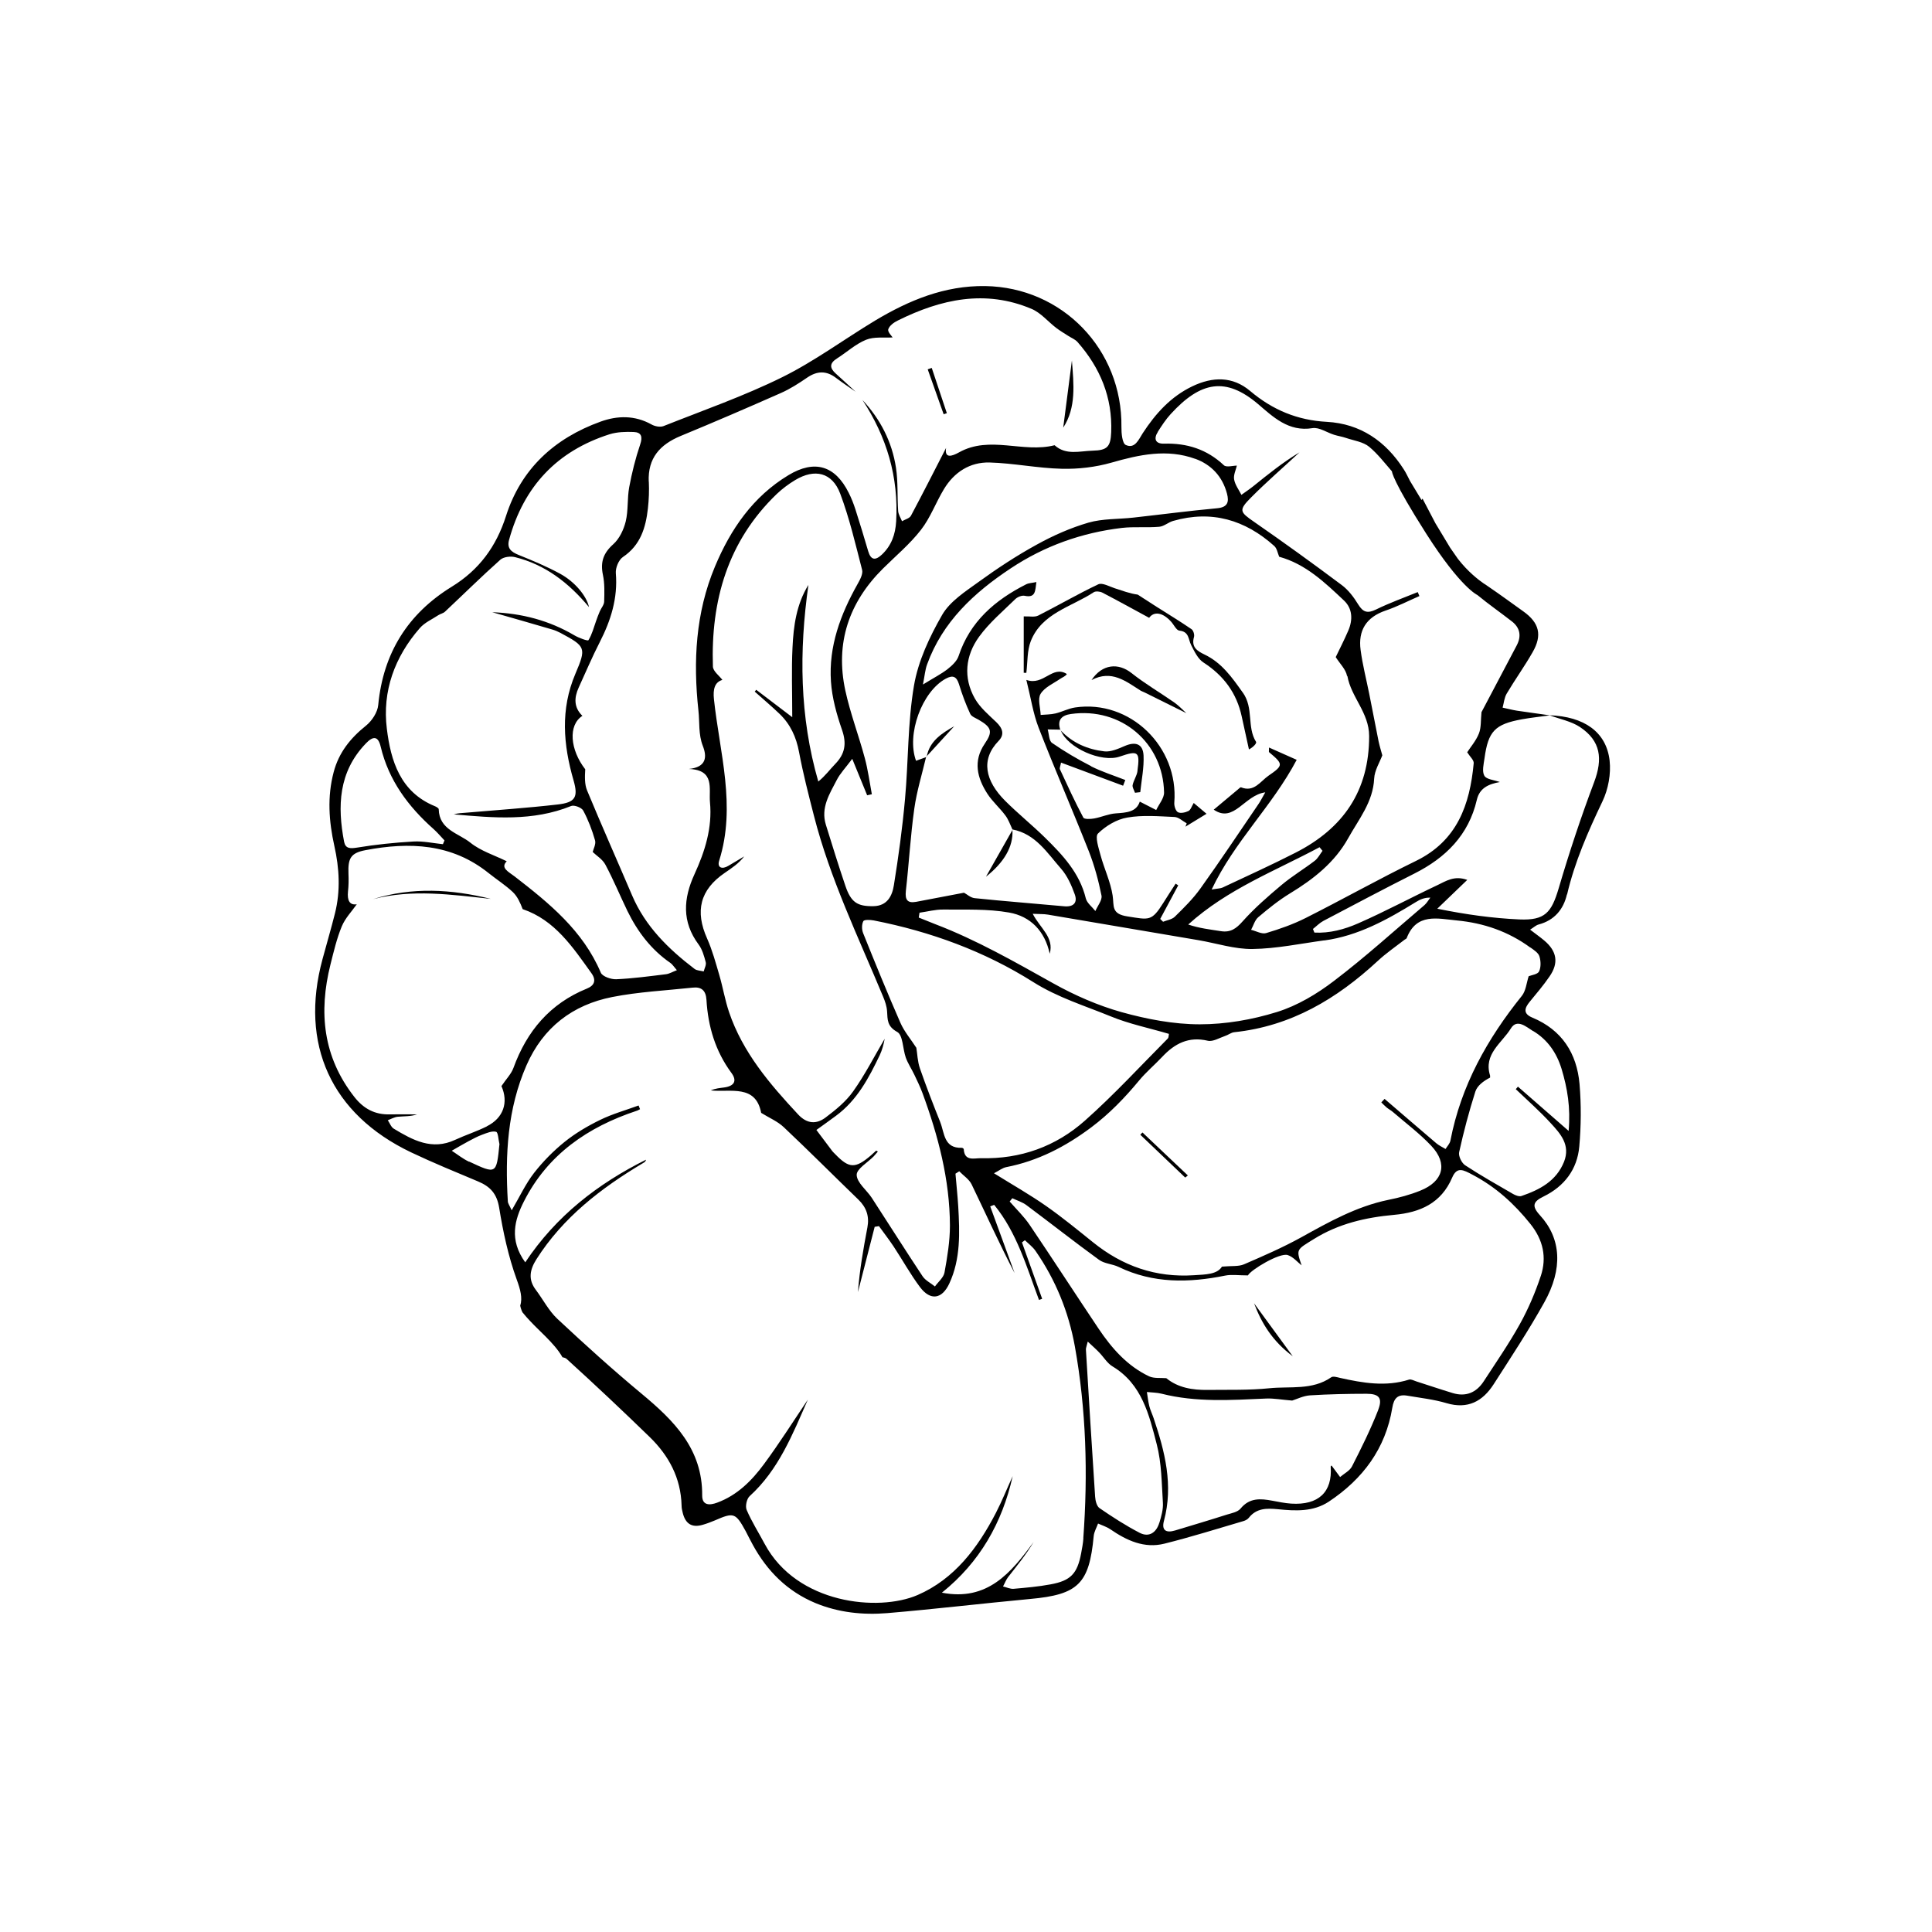 <svg xmlns="http://www.w3.org/2000/svg" fill="none" viewBox="0 0 60 60" height="60" width="60">
<rect fill="white" height="60" width="60"></rect>
<path fill="black" d="M48.666 27.784C48.903 26.766 49.319 25.824 49.767 24.885C49.946 24.51 50.034 24.032 49.988 23.62C49.886 22.728 49.194 22.252 48.122 22.213C48.44 22.333 48.796 22.398 49.069 22.58C49.712 23.009 49.782 23.563 49.506 24.294C49.098 25.377 48.733 26.477 48.406 27.588C48.182 28.345 47.979 28.587 47.188 28.554C46.358 28.517 45.533 28.403 44.636 28.221C44.93 27.937 45.226 27.653 45.567 27.326C45.161 27.18 44.901 27.367 44.644 27.487C43.816 27.877 43.01 28.312 42.174 28.678C41.753 28.863 41.29 28.988 40.819 28.962C40.803 28.926 40.788 28.887 40.775 28.85C40.881 28.767 40.98 28.663 41.097 28.6C42.036 28.106 42.976 27.607 43.923 27.13C44.898 26.639 45.609 25.934 45.864 24.841C45.95 24.469 46.233 24.349 46.579 24.287C46.402 24.222 46.16 24.206 46.098 24.091C46.02 23.954 46.077 23.73 46.103 23.548C46.218 22.707 46.426 22.491 47.266 22.338C47.552 22.286 47.846 22.257 48.135 22.216C47.792 22.166 47.448 22.122 47.105 22.07C46.956 22.046 46.811 22.007 46.665 21.976C46.704 21.831 46.717 21.667 46.793 21.539C47.05 21.105 47.347 20.694 47.596 20.256C47.904 19.723 47.802 19.338 47.308 18.987C46.946 18.729 46.59 18.466 46.223 18.217C46.223 18.217 46.215 18.211 46.207 18.206C46.173 18.183 46.139 18.159 46.106 18.136C46.1 18.133 46.095 18.131 46.093 18.131C45.913 18.008 45.583 17.751 45.276 17.355C45.195 17.238 45.114 17.124 45.034 17.007C44.896 16.775 44.737 16.51 44.578 16.25C44.459 16.021 44.337 15.789 44.178 15.485C44.167 15.5 44.157 15.516 44.147 15.529C43.938 15.183 43.79 14.938 43.79 14.938C43.725 14.816 43.668 14.686 43.592 14.571C43.033 13.7 42.247 13.159 41.209 13.101C40.288 13.052 39.52 12.729 38.823 12.141C38.279 11.681 37.658 11.696 37.031 11.996C36.359 12.318 35.886 12.844 35.488 13.455C35.363 13.648 35.246 13.95 34.962 13.819C34.853 13.77 34.824 13.455 34.827 13.26C34.858 10.856 32.995 8.92 30.594 8.884C29.337 8.866 28.229 9.326 27.177 9.956C26.21 10.539 25.294 11.22 24.287 11.717C23.1 12.303 21.841 12.742 20.608 13.232C20.504 13.273 20.337 13.242 20.233 13.182C19.715 12.893 19.174 12.904 18.651 13.094C17.22 13.611 16.182 14.558 15.714 16.026C15.412 16.973 14.881 17.696 14.036 18.217C12.665 19.059 11.9 20.282 11.746 21.895C11.725 22.122 11.551 22.387 11.366 22.536C10.882 22.923 10.521 23.373 10.362 23.98C10.159 24.747 10.214 25.509 10.383 26.269C10.539 26.966 10.578 27.664 10.403 28.364C10.284 28.84 10.143 29.313 10.016 29.787C9.298 32.43 10.286 34.603 12.766 35.787C13.45 36.112 14.15 36.398 14.85 36.692C15.22 36.848 15.428 37.064 15.501 37.501C15.623 38.258 15.787 39.018 16.047 39.736C16.161 40.048 16.232 40.309 16.156 40.551C16.164 40.597 16.18 40.644 16.198 40.694C16.206 40.712 16.216 40.733 16.226 40.756C16.229 40.759 16.232 40.764 16.237 40.769C16.312 40.86 16.39 40.951 16.474 41.037C16.627 41.201 16.791 41.352 16.95 41.513C17.137 41.703 17.335 41.914 17.468 42.151C17.522 42.161 17.572 42.177 17.6 42.205C18.474 42.999 19.336 43.811 20.184 44.635C20.774 45.211 21.144 45.903 21.167 46.751C21.167 46.829 21.183 46.909 21.204 46.987C21.29 47.328 21.49 47.451 21.823 47.354C21.95 47.318 22.075 47.271 22.198 47.219C22.788 46.962 22.843 46.977 23.158 47.552C23.233 47.693 23.301 47.838 23.379 47.976C23.826 48.793 24.451 49.42 25.325 49.785C26.043 50.081 26.798 50.159 27.555 50.097C29.038 49.972 30.516 49.795 31.996 49.657C33.484 49.522 33.828 49.186 33.966 47.703C33.979 47.57 34.054 47.445 34.101 47.315C34.228 47.373 34.366 47.414 34.481 47.492C34.991 47.843 35.537 48.096 36.161 47.94C36.986 47.734 37.798 47.479 38.612 47.24C38.675 47.222 38.742 47.188 38.782 47.138C39.021 46.834 39.338 46.837 39.684 46.87C40.231 46.925 40.782 46.956 41.269 46.634C42.323 45.934 43.03 44.989 43.239 43.72C43.288 43.413 43.418 43.293 43.712 43.345C44.118 43.415 44.532 43.459 44.925 43.577C45.585 43.772 46.046 43.519 46.387 42.989C46.925 42.151 47.474 41.318 47.958 40.449C48.544 39.403 48.486 38.461 47.825 37.741C47.557 37.449 47.615 37.316 47.937 37.158C48.583 36.843 48.983 36.315 49.046 35.607C49.103 34.965 49.108 34.309 49.054 33.666C48.97 32.711 48.507 31.985 47.589 31.603C47.295 31.481 47.342 31.309 47.508 31.109C47.719 30.851 47.935 30.599 48.122 30.325C48.413 29.907 48.354 29.54 47.956 29.207C47.825 29.097 47.688 29.001 47.519 28.871C47.633 28.801 47.701 28.733 47.781 28.712C48.273 28.582 48.557 28.241 48.663 27.773L48.666 27.784ZM41.126 29.207C42.18 29.064 43.082 28.561 43.97 28.015C44.097 27.937 44.232 27.872 44.42 27.877C44.36 27.955 44.31 28.046 44.238 28.109C43.306 28.9 42.401 29.724 41.428 30.463C40.897 30.869 40.288 31.233 39.656 31.429C38.888 31.668 38.061 31.811 37.26 31.811C36.45 31.811 35.62 31.652 34.835 31.434C34.101 31.228 33.38 30.913 32.714 30.541C31.52 29.875 30.334 29.194 29.053 28.704C28.879 28.637 28.705 28.567 28.533 28.496C28.541 28.447 28.549 28.398 28.556 28.345C28.798 28.312 29.043 28.244 29.285 28.247C29.972 28.254 30.669 28.221 31.34 28.34C32.004 28.457 32.451 28.918 32.6 29.62C32.743 29.11 32.306 28.832 32.072 28.379C32.285 28.39 32.417 28.382 32.548 28.405C34.106 28.668 35.667 28.933 37.226 29.199C37.785 29.295 38.342 29.48 38.899 29.472C39.643 29.462 40.384 29.305 41.126 29.204V29.207ZM27.216 35.729C27.157 35.782 27.099 35.836 27.04 35.888C26.558 36.299 26.366 36.289 25.934 35.839C25.905 35.81 25.877 35.784 25.851 35.753C25.684 35.532 25.52 35.31 25.354 35.092C25.556 34.946 25.762 34.801 25.962 34.652C26.616 34.171 26.982 33.479 27.321 32.769C27.396 32.61 27.443 32.435 27.474 32.261C27.151 32.808 26.863 33.377 26.496 33.892C26.272 34.21 25.952 34.47 25.637 34.707C25.356 34.918 25.065 34.907 24.789 34.613C23.904 33.664 23.067 32.685 22.642 31.434C22.515 31.059 22.45 30.661 22.338 30.279C22.226 29.899 22.122 29.511 21.961 29.149C21.578 28.296 21.74 27.633 22.505 27.11C22.721 26.961 22.939 26.821 23.111 26.597C22.947 26.693 22.783 26.79 22.622 26.888C22.424 27.008 22.265 26.948 22.335 26.727C22.869 25.033 22.349 23.379 22.172 21.713C22.14 21.412 22.192 21.185 22.434 21.115C22.341 20.988 22.145 20.847 22.14 20.701C22.073 18.651 22.601 16.806 24.123 15.341C24.295 15.178 24.49 15.032 24.693 14.91C25.302 14.543 25.845 14.67 26.093 15.329C26.381 16.096 26.569 16.903 26.774 17.699C26.805 17.826 26.709 18.003 26.634 18.136C26.103 19.078 25.731 20.074 25.806 21.167C25.84 21.674 25.983 22.187 26.152 22.674C26.298 23.095 26.241 23.415 25.939 23.725C25.77 23.899 25.627 24.099 25.413 24.271C24.828 22.249 24.815 20.217 25.106 18.165C24.734 18.765 24.643 19.437 24.612 20.111C24.578 20.79 24.604 21.471 24.604 22.273C24.159 21.935 23.824 21.68 23.485 21.422L23.439 21.479C23.696 21.708 23.962 21.932 24.211 22.171C24.547 22.494 24.729 22.892 24.815 23.355C24.94 24.021 25.109 24.677 25.278 25.335C25.778 27.289 26.654 29.097 27.425 30.95C27.485 31.093 27.539 31.249 27.549 31.405C27.565 31.668 27.547 31.873 27.864 32.048C28.044 32.147 28.034 32.573 28.13 32.844C28.197 33.029 28.309 33.195 28.395 33.375C28.484 33.562 28.575 33.749 28.648 33.945C29.137 35.274 29.496 36.635 29.501 38.061C29.501 38.547 29.42 39.039 29.332 39.52C29.303 39.676 29.139 39.809 29.035 39.952C28.908 39.848 28.744 39.77 28.655 39.64C28.119 38.833 27.602 38.011 27.073 37.199C26.915 36.958 26.613 36.731 26.605 36.489C26.6 36.302 26.946 36.104 27.136 35.909C27.18 35.862 27.222 35.81 27.263 35.763L27.214 35.735L27.216 35.729ZM29.202 34.853C28.98 34.298 28.765 33.744 28.569 33.18C28.494 32.964 28.489 32.722 28.458 32.54C28.286 32.274 28.083 32.037 27.963 31.764C27.56 30.843 27.18 29.912 26.805 28.978C26.761 28.868 26.759 28.71 26.811 28.608C26.837 28.556 27.027 28.564 27.136 28.585C28.9 28.931 30.573 29.542 32.09 30.5C32.849 30.979 33.685 31.233 34.494 31.564C35.069 31.801 35.688 31.926 36.302 32.108C36.292 32.157 36.297 32.222 36.266 32.253C35.415 33.109 34.595 34.002 33.692 34.803C32.79 35.605 31.692 36 30.469 35.969C30.261 35.964 29.954 36.078 29.93 35.688C29.93 35.672 29.891 35.646 29.87 35.646C29.311 35.667 29.334 35.188 29.202 34.855V34.853ZM28.45 23.631C28.143 22.804 28.634 21.477 29.373 21.076C29.592 20.959 29.706 21.006 29.782 21.248C29.878 21.562 29.993 21.872 30.131 22.169C30.17 22.255 30.305 22.301 30.398 22.356C30.799 22.59 30.836 22.726 30.583 23.095C30.214 23.636 30.346 24.159 30.666 24.654C30.823 24.895 31.049 25.091 31.223 25.325C31.32 25.452 31.372 25.613 31.442 25.759C32.16 25.897 32.522 26.488 32.951 26.977C33.146 27.198 33.276 27.492 33.378 27.776C33.471 28.033 33.339 28.174 33.045 28.145C32.118 28.059 31.192 27.989 30.268 27.893C30.141 27.88 30.024 27.768 29.938 27.724C29.431 27.82 28.942 27.916 28.452 28.007C28.179 28.057 28.104 27.942 28.132 27.672C28.229 26.818 28.275 25.96 28.395 25.109C28.471 24.57 28.634 24.045 28.759 23.514C28.655 23.55 28.551 23.589 28.45 23.626V23.631ZM41.844 20.993C41.961 21.654 42.518 22.132 42.52 22.856C42.523 24.565 41.711 25.728 40.236 26.48C39.492 26.86 38.73 27.206 37.972 27.562C37.907 27.593 37.827 27.591 37.629 27.625C38.337 26.126 39.508 25.041 40.27 23.597C39.989 23.472 39.713 23.347 39.411 23.215C39.411 23.314 39.401 23.347 39.411 23.358C39.856 23.732 39.867 23.766 39.393 24.091C39.141 24.266 38.946 24.614 38.542 24.451C38.521 24.443 38.477 24.489 38.446 24.516C38.186 24.734 37.923 24.953 37.694 25.145C38.321 25.577 38.644 24.692 39.294 24.607C39.195 24.781 39.146 24.88 39.083 24.971C38.485 25.848 37.897 26.732 37.28 27.593C37.051 27.913 36.765 28.195 36.484 28.47C36.396 28.556 36.242 28.577 36.12 28.626C36.091 28.598 36.06 28.567 36.032 28.538C36.219 28.189 36.404 27.843 36.591 27.495L36.51 27.443C36.383 27.64 36.255 27.835 36.13 28.036C35.761 28.624 35.688 28.564 35.014 28.46C34.502 28.382 34.603 28.137 34.554 27.812C34.489 27.385 34.293 26.982 34.179 26.561C34.119 26.334 33.999 25.98 34.101 25.884C34.34 25.65 34.681 25.444 35.009 25.39C35.485 25.306 35.985 25.351 36.474 25.372C36.604 25.377 36.726 25.499 36.854 25.569C36.841 25.603 36.828 25.64 36.815 25.673C37.017 25.549 37.221 25.426 37.47 25.273C37.348 25.169 37.246 25.083 37.072 24.937C37.01 25.038 36.978 25.153 36.908 25.187C36.812 25.234 36.661 25.267 36.58 25.223C36.51 25.184 36.461 25.028 36.469 24.927C36.609 23.186 35.09 21.719 33.388 21.971C33.182 22.002 32.987 22.106 32.782 22.156C32.631 22.192 32.472 22.189 32.319 22.203C32.311 21.981 32.22 21.708 32.316 21.549C32.441 21.344 32.714 21.227 32.93 21.079C32.992 21.034 33.073 21.016 33.133 20.933C32.683 20.644 32.412 21.308 31.874 21.115C32.014 21.672 32.084 22.156 32.256 22.601C32.756 23.889 33.307 25.153 33.815 26.438C33.989 26.881 34.114 27.346 34.208 27.812C34.236 27.955 34.085 28.132 34.018 28.293C33.916 28.163 33.758 28.046 33.721 27.901C33.529 27.11 33 26.55 32.449 26.009C32.051 25.619 31.614 25.267 31.218 24.872C30.591 24.245 30.453 23.589 31.01 23.012C31.208 22.809 31.135 22.614 30.94 22.426C30.7 22.197 30.435 21.974 30.276 21.695C29.907 21.045 29.982 20.36 30.406 19.775C30.721 19.34 31.145 18.984 31.533 18.604C31.601 18.539 31.733 18.485 31.822 18.503C32.168 18.576 32.147 18.347 32.186 18.076C32.053 18.105 31.952 18.105 31.869 18.146C30.901 18.636 30.123 19.302 29.769 20.376C29.717 20.532 29.563 20.673 29.425 20.782C29.23 20.933 29.006 21.047 28.663 21.258C28.718 20.98 28.731 20.8 28.791 20.636C29.272 19.309 30.248 18.407 31.387 17.652C32.436 16.955 33.593 16.544 34.84 16.395C35.222 16.351 35.615 16.393 36.003 16.359C36.151 16.346 36.286 16.218 36.435 16.177C37.626 15.836 38.667 16.143 39.572 16.955C39.658 17.03 39.679 17.178 39.726 17.29C40.548 17.517 41.144 18.089 41.74 18.651C42.005 18.901 42.016 19.25 41.873 19.582C41.748 19.874 41.602 20.157 41.482 20.407C41.61 20.61 41.797 20.787 41.834 20.993H41.844ZM41.074 26.42C40.993 26.527 40.931 26.657 40.827 26.735C40.491 26.992 40.124 27.211 39.799 27.484C39.377 27.838 38.956 28.205 38.589 28.616C38.389 28.842 38.212 28.965 37.915 28.918C37.58 28.866 37.241 28.827 36.901 28.712C38.123 27.607 39.601 27.05 40.98 26.311C41.009 26.347 41.04 26.384 41.069 26.42H41.074ZM33.888 23.795C33.469 23.581 33.06 23.34 32.672 23.072C32.576 23.006 32.579 22.796 32.537 22.653C32.667 22.653 32.797 22.658 32.928 22.66C32.826 22.359 32.974 22.213 33.258 22.174C34.819 21.953 36.123 23.072 36.151 24.612C36.154 24.791 35.992 24.974 35.907 25.156C35.745 25.072 35.581 24.989 35.397 24.895C35.29 25.223 34.98 25.236 34.653 25.26C34.426 25.275 34.208 25.377 33.981 25.418C33.869 25.439 33.672 25.447 33.643 25.39C33.383 24.901 33.151 24.396 32.917 23.891C32.899 23.852 32.933 23.792 32.951 23.683C33.609 23.928 34.244 24.164 34.879 24.401C34.902 24.341 34.923 24.284 34.947 24.224C34.59 24.084 34.223 23.969 33.882 23.797L33.888 23.795ZM35.959 13.406C36.081 13.216 36.206 13.023 36.357 12.859C37.291 11.837 38.071 11.702 39.068 12.547C39.533 12.943 40.017 13.419 40.762 13.296C40.967 13.263 41.206 13.432 41.43 13.502C41.553 13.541 41.683 13.559 41.802 13.601C42.047 13.684 42.336 13.721 42.523 13.877C42.788 14.098 43.002 14.379 43.231 14.642H43.228C43.228 14.642 43.233 14.91 44.297 16.58C45.362 18.25 45.882 18.479 45.882 18.479C46.228 18.765 46.6 19.023 46.954 19.299C47.212 19.499 47.253 19.762 47.102 20.046C46.73 20.756 46.353 21.466 46.009 22.117C45.983 22.361 46.004 22.59 45.929 22.78C45.838 23.009 45.666 23.204 45.565 23.363C45.65 23.498 45.778 23.608 45.767 23.704C45.648 24.992 45.255 26.11 43.977 26.735C42.82 27.299 41.696 27.932 40.543 28.512C40.155 28.707 39.739 28.853 39.32 28.978C39.188 29.017 39.011 28.915 38.854 28.876C38.927 28.744 38.969 28.574 39.078 28.483C39.39 28.218 39.713 27.958 40.064 27.744C40.793 27.302 41.451 26.782 41.867 26.035C42.193 25.447 42.643 24.908 42.676 24.177C42.69 23.922 42.848 23.675 42.929 23.457C42.89 23.316 42.846 23.173 42.814 23.027C42.715 22.536 42.622 22.041 42.523 21.549C42.432 21.094 42.315 20.644 42.255 20.186C42.174 19.582 42.427 19.169 43.028 18.963C43.389 18.841 43.73 18.664 44.081 18.511C44.063 18.469 44.048 18.43 44.029 18.388C43.595 18.565 43.15 18.724 42.731 18.93C42.468 19.057 42.331 19.015 42.18 18.771C42.044 18.547 41.875 18.323 41.67 18.17C40.777 17.501 39.872 16.848 38.956 16.213C38.501 15.898 38.456 15.849 38.857 15.446C39.338 14.962 39.856 14.514 40.358 14.048C39.848 14.353 39.385 14.727 38.922 15.1C38.802 15.196 38.675 15.279 38.553 15.368C38.472 15.209 38.355 15.055 38.326 14.886C38.303 14.748 38.383 14.59 38.412 14.46C38.29 14.46 38.087 14.522 38.009 14.449C37.481 13.952 36.861 13.757 36.148 13.778C35.886 13.786 35.818 13.63 35.959 13.411V13.406ZM37.122 14.249C37.619 14.431 37.965 14.798 38.105 15.329C38.173 15.586 38.131 15.753 37.801 15.784C36.929 15.864 36.063 15.979 35.194 16.075C34.728 16.127 34.244 16.104 33.802 16.231C33.248 16.393 32.706 16.632 32.199 16.913C31.572 17.256 30.971 17.652 30.393 18.071C29.98 18.37 29.503 18.674 29.259 19.096C28.869 19.775 28.515 20.527 28.385 21.289C28.187 22.447 28.213 23.641 28.106 24.815C28.026 25.71 27.903 26.605 27.76 27.492C27.708 27.82 27.557 28.135 27.125 28.142C26.626 28.15 26.428 28.025 26.254 27.51C26.041 26.883 25.845 26.248 25.648 25.613C25.484 25.085 25.762 24.656 25.986 24.224C26.09 24.021 26.254 23.852 26.467 23.566C26.657 24.026 26.795 24.362 26.93 24.698C26.98 24.687 27.027 24.677 27.076 24.666C27.006 24.292 26.956 23.909 26.857 23.543C26.668 22.837 26.405 22.151 26.251 21.438C25.936 19.973 26.36 18.711 27.422 17.657C27.82 17.262 28.26 16.895 28.601 16.455C28.895 16.078 29.064 15.604 29.316 15.188C29.634 14.662 30.123 14.348 30.732 14.363C31.478 14.384 32.222 14.54 32.972 14.558C33.487 14.571 34.02 14.509 34.515 14.368C35.384 14.119 36.245 13.931 37.122 14.251V14.249ZM20.147 14.959C20.116 14.225 20.496 13.806 21.139 13.539C22.182 13.109 23.218 12.662 24.25 12.206C24.539 12.079 24.812 11.902 25.075 11.722C25.38 11.517 25.661 11.509 25.955 11.73C26.155 11.881 26.366 12.022 26.571 12.165C26.366 11.977 26.163 11.787 25.957 11.603C25.759 11.426 25.759 11.28 25.994 11.132C26.298 10.939 26.571 10.684 26.896 10.552C27.149 10.45 27.464 10.497 27.721 10.479C27.698 10.44 27.56 10.307 27.586 10.226C27.622 10.112 27.765 10.01 27.888 9.951C29.223 9.29 30.599 8.985 32.035 9.592C32.324 9.714 32.545 9.987 32.803 10.185C32.92 10.273 33.047 10.349 33.172 10.429C33.268 10.492 33.385 10.536 33.461 10.619C34.166 11.418 34.551 12.342 34.509 13.421C34.491 13.871 34.392 13.986 33.932 13.996C33.531 14.007 33.104 14.147 32.751 13.827C31.775 14.077 30.739 13.515 29.785 14.048C29.553 14.178 29.329 14.241 29.381 13.911C29.02 14.613 28.663 15.318 28.291 16.015C28.247 16.099 28.109 16.13 28.013 16.187C27.971 16.083 27.901 15.979 27.893 15.872C27.862 15.425 27.893 14.967 27.825 14.525C27.703 13.721 27.341 13.018 26.785 12.422C27.537 13.567 27.911 14.813 27.831 16.192C27.807 16.598 27.685 16.942 27.388 17.223C27.183 17.415 27.045 17.397 26.962 17.116C26.834 16.681 26.704 16.25 26.566 15.82C26.509 15.643 26.441 15.469 26.358 15.305C25.939 14.462 25.302 14.264 24.487 14.756C23.384 15.422 22.689 16.434 22.203 17.597C21.602 19.034 21.524 20.535 21.69 22.065C21.732 22.431 21.685 22.804 21.828 23.168C21.958 23.501 21.945 23.826 21.391 23.881C22.211 23.909 22.01 24.492 22.049 24.914C22.125 25.705 21.893 26.441 21.568 27.149C21.222 27.903 21.17 28.624 21.695 29.331C21.81 29.485 21.867 29.691 21.917 29.881C21.94 29.966 21.878 30.073 21.854 30.169C21.758 30.143 21.641 30.146 21.568 30.089C20.756 29.469 20.041 28.77 19.63 27.807C19.166 26.719 18.685 25.64 18.232 24.547C18.152 24.352 18.162 24.117 18.175 23.891C17.707 23.288 17.634 22.523 18.087 22.231C17.816 21.968 17.829 21.667 17.972 21.352C18.188 20.881 18.389 20.405 18.625 19.944C18.971 19.268 19.19 18.576 19.125 17.8C19.112 17.636 19.213 17.387 19.346 17.298C19.892 16.931 20.054 16.387 20.121 15.794C20.152 15.518 20.163 15.235 20.15 14.957L20.147 14.959ZM13.039 19.505C13.188 19.333 13.419 19.234 13.614 19.104C13.679 19.062 13.768 19.047 13.822 18.994C14.395 18.456 14.954 17.904 15.537 17.384C15.638 17.293 15.857 17.267 15.997 17.303C16.929 17.535 17.657 18.092 18.292 18.854C18.217 18.511 17.86 18.073 17.4 17.821C16.986 17.595 16.544 17.41 16.104 17.233C15.875 17.139 15.737 17.03 15.81 16.765C16.263 15.11 17.296 14.007 18.932 13.486C19.166 13.414 19.429 13.406 19.676 13.416C19.916 13.424 19.965 13.557 19.882 13.801C19.736 14.233 19.624 14.681 19.541 15.128C19.476 15.479 19.515 15.851 19.432 16.195C19.369 16.45 19.237 16.731 19.044 16.903C18.737 17.178 18.641 17.457 18.724 17.852C18.781 18.12 18.771 18.407 18.763 18.682C18.761 18.784 18.672 18.883 18.628 18.984C18.584 19.083 18.547 19.187 18.511 19.288C18.438 19.491 18.386 19.705 18.274 19.882C18.253 19.913 17.972 19.811 17.834 19.728C17.054 19.27 16.211 19.047 15.287 19.013C15.927 19.195 16.536 19.369 17.147 19.549C17.236 19.575 17.322 19.611 17.405 19.655C18.193 20.077 18.214 20.116 17.868 20.928C17.4 22.028 17.491 23.129 17.814 24.242C17.962 24.758 17.866 24.922 17.319 24.984C16.375 25.093 15.425 25.156 14.475 25.239C14.348 25.249 14.22 25.252 14.093 25.291C15.321 25.398 16.546 25.515 17.738 25.031C17.832 24.992 18.063 25.08 18.113 25.174C18.269 25.465 18.389 25.78 18.48 26.098C18.513 26.215 18.427 26.368 18.407 26.459C18.524 26.574 18.714 26.686 18.802 26.855C19.052 27.323 19.255 27.815 19.486 28.293C19.801 28.936 20.223 29.493 20.819 29.904C20.881 29.946 20.923 30.018 21.021 30.13C20.884 30.182 20.787 30.242 20.686 30.255C20.173 30.318 19.658 30.388 19.14 30.411C18.977 30.419 18.709 30.325 18.659 30.208C18.105 28.9 17.056 28.049 15.979 27.216C15.792 27.073 15.532 26.953 15.737 26.748C15.36 26.561 14.931 26.43 14.608 26.17C14.244 25.876 13.64 25.772 13.625 25.132C13.625 25.098 13.554 25.057 13.508 25.038C12.43 24.599 12.136 23.628 12.014 22.634C11.868 21.466 12.256 20.402 13.037 19.507L13.039 19.505ZM11.358 23.092C11.6 22.837 11.746 22.869 11.822 23.186C12.071 24.235 12.678 25.049 13.469 25.751C13.588 25.858 13.692 25.983 13.804 26.1C13.789 26.139 13.77 26.178 13.755 26.217C13.448 26.186 13.141 26.116 12.836 26.134C12.251 26.168 11.663 26.228 11.083 26.324C10.869 26.358 10.729 26.352 10.687 26.144C10.474 25.036 10.513 23.974 11.356 23.095L11.358 23.092ZM14.566 36.078C14.377 35.99 14.207 35.852 14.03 35.737C14.202 35.638 14.374 35.537 14.548 35.443C14.689 35.368 14.829 35.292 14.977 35.238C15.118 35.186 15.282 35.115 15.407 35.149C15.472 35.167 15.477 35.399 15.511 35.532C15.417 36.468 15.417 36.471 14.572 36.075L14.566 36.078ZM15.121 34.98C14.803 35.139 14.46 35.248 14.134 35.399C13.414 35.735 12.818 35.407 12.23 35.053C12.144 35.001 12.105 34.879 12.043 34.79C12.149 34.751 12.251 34.689 12.36 34.681C12.555 34.663 12.753 34.676 12.951 34.608C12.67 34.608 12.386 34.603 12.105 34.608C11.642 34.621 11.291 34.431 11.007 34.069C10.031 32.826 9.891 31.436 10.263 29.953C10.364 29.553 10.458 29.147 10.614 28.77C10.721 28.512 10.929 28.299 11.08 28.083C10.851 28.119 10.781 27.953 10.807 27.69C10.828 27.505 10.83 27.318 10.822 27.133C10.804 26.66 10.887 26.49 11.353 26.402C12.714 26.144 14.028 26.194 15.175 27.115C15.425 27.315 15.696 27.487 15.927 27.705C16.07 27.841 16.156 28.036 16.232 28.234C17.231 28.572 17.788 29.415 18.37 30.227C18.524 30.442 18.461 30.606 18.23 30.7C17.082 31.166 16.362 32.019 15.945 33.167C15.875 33.357 15.716 33.515 15.573 33.729C15.797 34.236 15.636 34.72 15.121 34.977V34.98ZM33.646 47.771C33.635 47.929 33.604 48.088 33.575 48.244C33.456 48.871 33.253 49.09 32.626 49.204C32.248 49.275 31.861 49.308 31.478 49.342C31.372 49.35 31.26 49.295 31.15 49.269C31.203 49.173 31.241 49.066 31.306 48.98C31.58 48.629 31.863 48.286 32.1 47.888C31.395 48.85 30.661 49.735 29.251 49.462C30.43 48.517 31.124 47.292 31.45 45.843C31.275 46.225 31.119 46.615 30.927 46.987C30.365 48.072 29.639 49.04 28.497 49.535C27.274 50.063 24.747 49.813 23.748 47.948C23.561 47.596 23.345 47.258 23.189 46.894C23.139 46.782 23.189 46.548 23.28 46.465C24.183 45.645 24.615 44.542 25.088 43.467C24.638 44.136 24.206 44.82 23.727 45.468C23.348 45.983 22.895 46.438 22.27 46.667C22.044 46.751 21.805 46.761 21.807 46.444C21.82 45.002 20.933 44.12 19.924 43.282C19.026 42.536 18.16 41.753 17.306 40.954C17.041 40.704 16.866 40.358 16.643 40.061C16.395 39.736 16.453 39.434 16.658 39.109C17.486 37.806 18.667 36.898 19.968 36.122C20.007 36.099 20.051 36.078 20.061 36.016C18.568 36.762 17.272 37.759 16.312 39.203C15.805 38.503 15.982 37.881 16.271 37.311C17.009 35.854 18.256 34.998 19.775 34.496C19.812 34.486 19.843 34.462 19.877 34.447C19.861 34.408 19.848 34.371 19.832 34.332C19.434 34.478 19.023 34.592 18.643 34.777C18.253 34.967 17.868 35.193 17.532 35.464C17.184 35.745 16.861 36.073 16.585 36.427C16.325 36.762 16.143 37.158 15.891 37.587C15.826 37.441 15.774 37.376 15.771 37.309C15.685 35.862 15.758 34.439 16.351 33.083C16.866 31.907 17.785 31.205 19.015 30.963C19.832 30.802 20.675 30.762 21.508 30.672C21.787 30.64 21.922 30.762 21.94 31.054C21.989 31.879 22.216 32.644 22.715 33.32C22.9 33.57 22.801 33.731 22.484 33.773C22.354 33.791 22.224 33.799 22.073 33.864C22.689 33.929 23.467 33.666 23.639 34.561C23.886 34.715 24.149 34.824 24.341 35.006C25.125 35.745 25.884 36.507 26.657 37.254C26.91 37.499 27.003 37.777 26.938 38.118C26.813 38.779 26.696 39.442 26.644 40.127C26.818 39.45 26.993 38.773 27.164 38.1L27.297 38.079C27.448 38.287 27.604 38.49 27.747 38.703C28.026 39.125 28.27 39.57 28.572 39.973C28.895 40.402 29.256 40.35 29.483 39.858C29.837 39.094 29.805 38.279 29.759 37.467C29.738 37.127 29.701 36.788 29.673 36.45C29.712 36.424 29.751 36.398 29.79 36.375C29.92 36.51 30.097 36.622 30.175 36.783C30.617 37.699 31.036 38.625 31.509 39.536C31.257 38.846 31.005 38.154 30.752 37.465C30.794 37.449 30.833 37.434 30.875 37.418C31.58 38.279 31.884 39.346 32.267 40.371C32.3 40.358 32.332 40.345 32.365 40.335L31.738 38.584L31.829 38.516C31.941 38.625 32.072 38.721 32.16 38.849C32.782 39.747 33.185 40.735 33.38 41.81C33.734 43.785 33.789 45.772 33.643 47.771H33.646ZM36.003 47.292C35.912 47.594 35.685 47.755 35.391 47.602C34.959 47.378 34.548 47.112 34.148 46.837C34.059 46.777 34.018 46.605 34.01 46.48C33.908 44.958 33.817 43.436 33.724 41.914C33.721 41.864 33.745 41.815 33.781 41.664C33.942 41.815 34.046 41.906 34.142 42.008C34.28 42.151 34.39 42.341 34.554 42.437C35.469 42.989 35.688 43.943 35.925 44.859C36.076 45.442 36.076 46.064 36.115 46.67C36.128 46.876 36.065 47.092 36.005 47.292H36.003ZM42.804 43.782C42.57 44.383 42.281 44.966 41.987 45.541C41.917 45.679 41.742 45.762 41.618 45.871C41.529 45.754 41.443 45.635 41.352 45.512C41.352 45.515 41.324 45.533 41.326 45.549C41.383 46.337 40.946 46.751 40.098 46.696C39.9 46.683 39.703 46.641 39.508 46.605C39.143 46.537 38.805 46.511 38.527 46.85C38.438 46.959 38.248 46.993 38.097 47.039C37.566 47.209 37.031 47.367 36.497 47.529C36.198 47.62 36.071 47.513 36.148 47.23C36.445 46.124 36.177 45.078 35.826 44.04C35.784 43.915 35.724 43.795 35.693 43.668C35.657 43.525 35.641 43.376 35.618 43.23C35.769 43.246 35.925 43.246 36.071 43.282C37.145 43.556 38.235 43.48 39.323 43.433C39.562 43.423 39.804 43.47 40.129 43.496C40.272 43.452 40.478 43.347 40.686 43.334C41.269 43.298 41.854 43.285 42.44 43.285C42.827 43.285 42.944 43.418 42.801 43.785L42.804 43.782ZM47.852 39.622C47.682 40.134 47.466 40.642 47.204 41.115C46.863 41.729 46.462 42.309 46.077 42.9C45.848 43.251 45.52 43.387 45.112 43.262C44.732 43.147 44.36 43.02 43.983 42.9C43.91 42.877 43.821 42.825 43.759 42.845C43.036 43.074 42.325 42.95 41.612 42.791C41.524 42.77 41.399 42.731 41.342 42.773C40.754 43.181 40.067 43.048 39.424 43.113C38.792 43.178 38.152 43.158 37.514 43.165C37.036 43.173 36.583 43.098 36.221 42.801C36.042 42.786 35.842 42.814 35.688 42.744C35.006 42.421 34.525 41.87 34.114 41.258C33.398 40.189 32.699 39.109 31.978 38.042C31.801 37.78 31.567 37.556 31.356 37.314C31.385 37.28 31.411 37.246 31.439 37.212C31.587 37.283 31.752 37.332 31.879 37.428C32.633 37.99 33.372 38.573 34.132 39.125C34.299 39.247 34.546 39.252 34.741 39.346C35.813 39.864 36.921 39.843 38.053 39.614C38.251 39.575 38.464 39.609 38.756 39.609C38.836 39.442 39.739 38.896 39.991 38.977C40.16 39.031 40.296 39.198 40.423 39.297C40.246 38.787 40.265 38.815 40.803 38.48C41.571 38.001 42.414 37.808 43.296 37.728C44.102 37.655 44.758 37.369 45.099 36.57C45.25 36.219 45.447 36.333 45.728 36.481C46.452 36.861 47.027 37.384 47.532 38.016C47.924 38.508 48.041 39.047 47.852 39.624V39.622ZM47.61 32.017C48.062 32.287 48.343 32.696 48.497 33.198C48.676 33.794 48.78 34.397 48.715 35.121C48.135 34.616 47.638 34.181 47.141 33.747L47.074 33.825C47.438 34.173 47.818 34.507 48.158 34.879C48.463 35.209 48.778 35.56 48.572 36.081C48.33 36.682 47.818 36.947 47.253 37.142C47.18 37.168 47.068 37.124 46.993 37.082C46.491 36.791 45.983 36.505 45.499 36.187C45.39 36.114 45.289 35.901 45.315 35.782C45.455 35.147 45.622 34.517 45.819 33.898C45.879 33.716 46.069 33.572 46.275 33.466C46.275 33.442 46.28 33.419 46.275 33.401C46.067 32.732 46.644 32.391 46.92 31.941C47.113 31.624 47.399 31.892 47.612 32.022L47.61 32.017ZM47.529 29.425C47.636 29.503 47.773 29.589 47.807 29.698C47.854 29.844 47.859 30.039 47.797 30.169C47.753 30.26 47.563 30.281 47.474 30.318C47.407 30.526 47.388 30.773 47.261 30.929C46.186 32.264 45.372 33.721 45.044 35.422C45.026 35.516 44.945 35.597 44.893 35.683C44.797 35.625 44.693 35.578 44.607 35.506C44.069 35.048 43.535 34.587 42.999 34.127L42.898 34.236C42.955 34.291 43.007 34.348 43.067 34.397C43.129 34.447 43.2 34.483 43.259 34.535C43.66 34.881 44.089 35.201 44.451 35.586C44.971 36.138 44.826 36.69 44.105 36.978C43.788 37.106 43.449 37.197 43.111 37.264C42.13 37.467 41.277 37.946 40.413 38.425C39.84 38.742 39.234 39.005 38.633 39.265C38.462 39.338 38.246 39.309 37.949 39.336C37.801 39.578 37.449 39.58 37.083 39.603C35.894 39.682 34.861 39.32 33.942 38.578C33.466 38.196 32.992 37.806 32.493 37.457C31.996 37.108 31.465 36.807 30.869 36.437C31.026 36.356 31.13 36.271 31.247 36.247C32.233 36.055 33.091 35.61 33.893 35.009C34.455 34.587 34.928 34.096 35.371 33.562C35.589 33.297 35.857 33.073 36.094 32.821C36.482 32.407 36.916 32.181 37.509 32.321C37.668 32.358 37.868 32.233 38.045 32.173C38.144 32.142 38.233 32.066 38.331 32.056C40.093 31.871 41.516 31.02 42.786 29.844C43.046 29.602 43.343 29.399 43.624 29.181C43.644 29.165 43.678 29.155 43.686 29.134C43.99 28.345 44.646 28.528 45.239 28.585C46.075 28.663 46.847 28.928 47.529 29.43V29.425Z"></path>
<path fill="black" d="M38.597 21.511C38.259 21.034 37.941 20.582 37.408 20.327C37.174 20.215 36.992 20.095 37.08 19.783C37.101 19.713 37.062 19.58 37.005 19.541C36.648 19.296 36.279 19.073 35.914 18.841C35.719 18.716 35.524 18.591 35.332 18.466C35.084 18.433 34.855 18.344 34.619 18.269C34.45 18.214 34.234 18.089 34.109 18.146C33.477 18.445 32.87 18.799 32.243 19.117C32.131 19.174 31.97 19.135 31.793 19.143V20.894C31.819 20.894 31.848 20.894 31.874 20.896C31.915 20.566 31.895 20.21 32.012 19.91C32.358 19.039 33.273 18.849 33.966 18.393C34.028 18.352 34.161 18.367 34.234 18.404C34.72 18.656 35.196 18.922 35.688 19.187C35.831 18.987 36.096 19.005 36.367 19.304C36.456 19.4 36.531 19.575 36.627 19.585C36.932 19.614 36.901 19.856 36.992 20.033C37.093 20.23 37.202 20.465 37.377 20.576C38.004 20.982 38.407 21.526 38.563 22.252C38.636 22.593 38.711 22.934 38.787 23.274C38.927 23.202 39.034 23.079 39.008 23.04C38.717 22.575 38.943 21.997 38.597 21.508V21.511Z"></path>
<path fill="black" d="M35.142 20.904C34.733 20.579 34.231 20.618 33.898 21.12C34.522 20.79 34.965 21.159 35.428 21.451C35.462 21.471 35.501 21.482 35.537 21.5C35.977 21.719 36.419 21.937 36.843 22.148C36.739 22.054 36.617 21.922 36.474 21.82C36.031 21.511 35.563 21.237 35.142 20.904Z"></path>
<path fill="black" d="M35.412 35.24C35.878 35.683 36.344 36.127 36.807 36.57C36.835 36.549 36.861 36.526 36.89 36.505C36.419 36.06 35.948 35.615 35.48 35.17C35.456 35.193 35.436 35.217 35.412 35.24Z"></path>
<path fill="black" d="M40.148 42.12C39.703 41.508 39.323 40.99 38.946 40.475C39.182 41.097 39.513 41.646 40.148 42.12Z"></path>
<path fill="black" d="M11.585 27.924C12.802 27.607 14.023 27.784 15.243 27.916C14.023 27.614 12.802 27.541 11.585 27.924Z"></path>
<path fill="black" d="M33.289 11.194C33.196 11.92 33.104 12.62 33.019 13.281C33.427 12.656 33.346 11.936 33.289 11.194Z"></path>
<path fill="black" d="M29.405 12.831C29.248 12.363 29.092 11.894 28.936 11.426C28.895 11.441 28.853 11.454 28.811 11.47C28.975 11.936 29.139 12.399 29.306 12.865C29.34 12.854 29.371 12.844 29.405 12.831Z"></path>
<path fill="black" d="M31.442 25.762C31.442 25.762 31.442 25.772 31.442 25.777C31.442 25.777 31.444 25.772 31.447 25.77L31.442 25.762Z"></path>
<path fill="black" d="M31.442 25.777C31.153 26.287 30.867 26.795 30.62 27.227C31.182 26.784 31.473 26.29 31.442 25.777Z"></path>
<path fill="black" d="M28.775 23.515C28.775 23.515 28.78 23.496 28.783 23.485C28.778 23.493 28.77 23.498 28.765 23.506L28.775 23.517V23.515Z"></path>
<path fill="black" d="M28.783 23.483C29.066 23.173 29.35 22.863 29.634 22.554C29.243 22.775 28.876 23.014 28.783 23.483Z"></path>
<path fill="black" d="M35.326 23.943C35.306 24.094 35.207 24.229 35.175 24.38C35.16 24.451 35.222 24.539 35.248 24.62C35.303 24.614 35.358 24.607 35.412 24.601C35.451 24.222 35.532 23.839 35.514 23.459C35.495 23.1 35.264 23.022 34.928 23.168C34.728 23.254 34.496 23.358 34.294 23.334C33.781 23.274 33.313 23.077 32.946 22.689C33.157 23.225 34.205 23.693 34.775 23.496C35.35 23.298 35.407 23.34 35.324 23.943H35.326Z"></path>
<path fill="black" d="M32.933 22.674C32.933 22.674 32.943 22.684 32.949 22.69C32.946 22.682 32.941 22.674 32.938 22.666L32.933 22.676V22.674Z"></path>
</svg>

